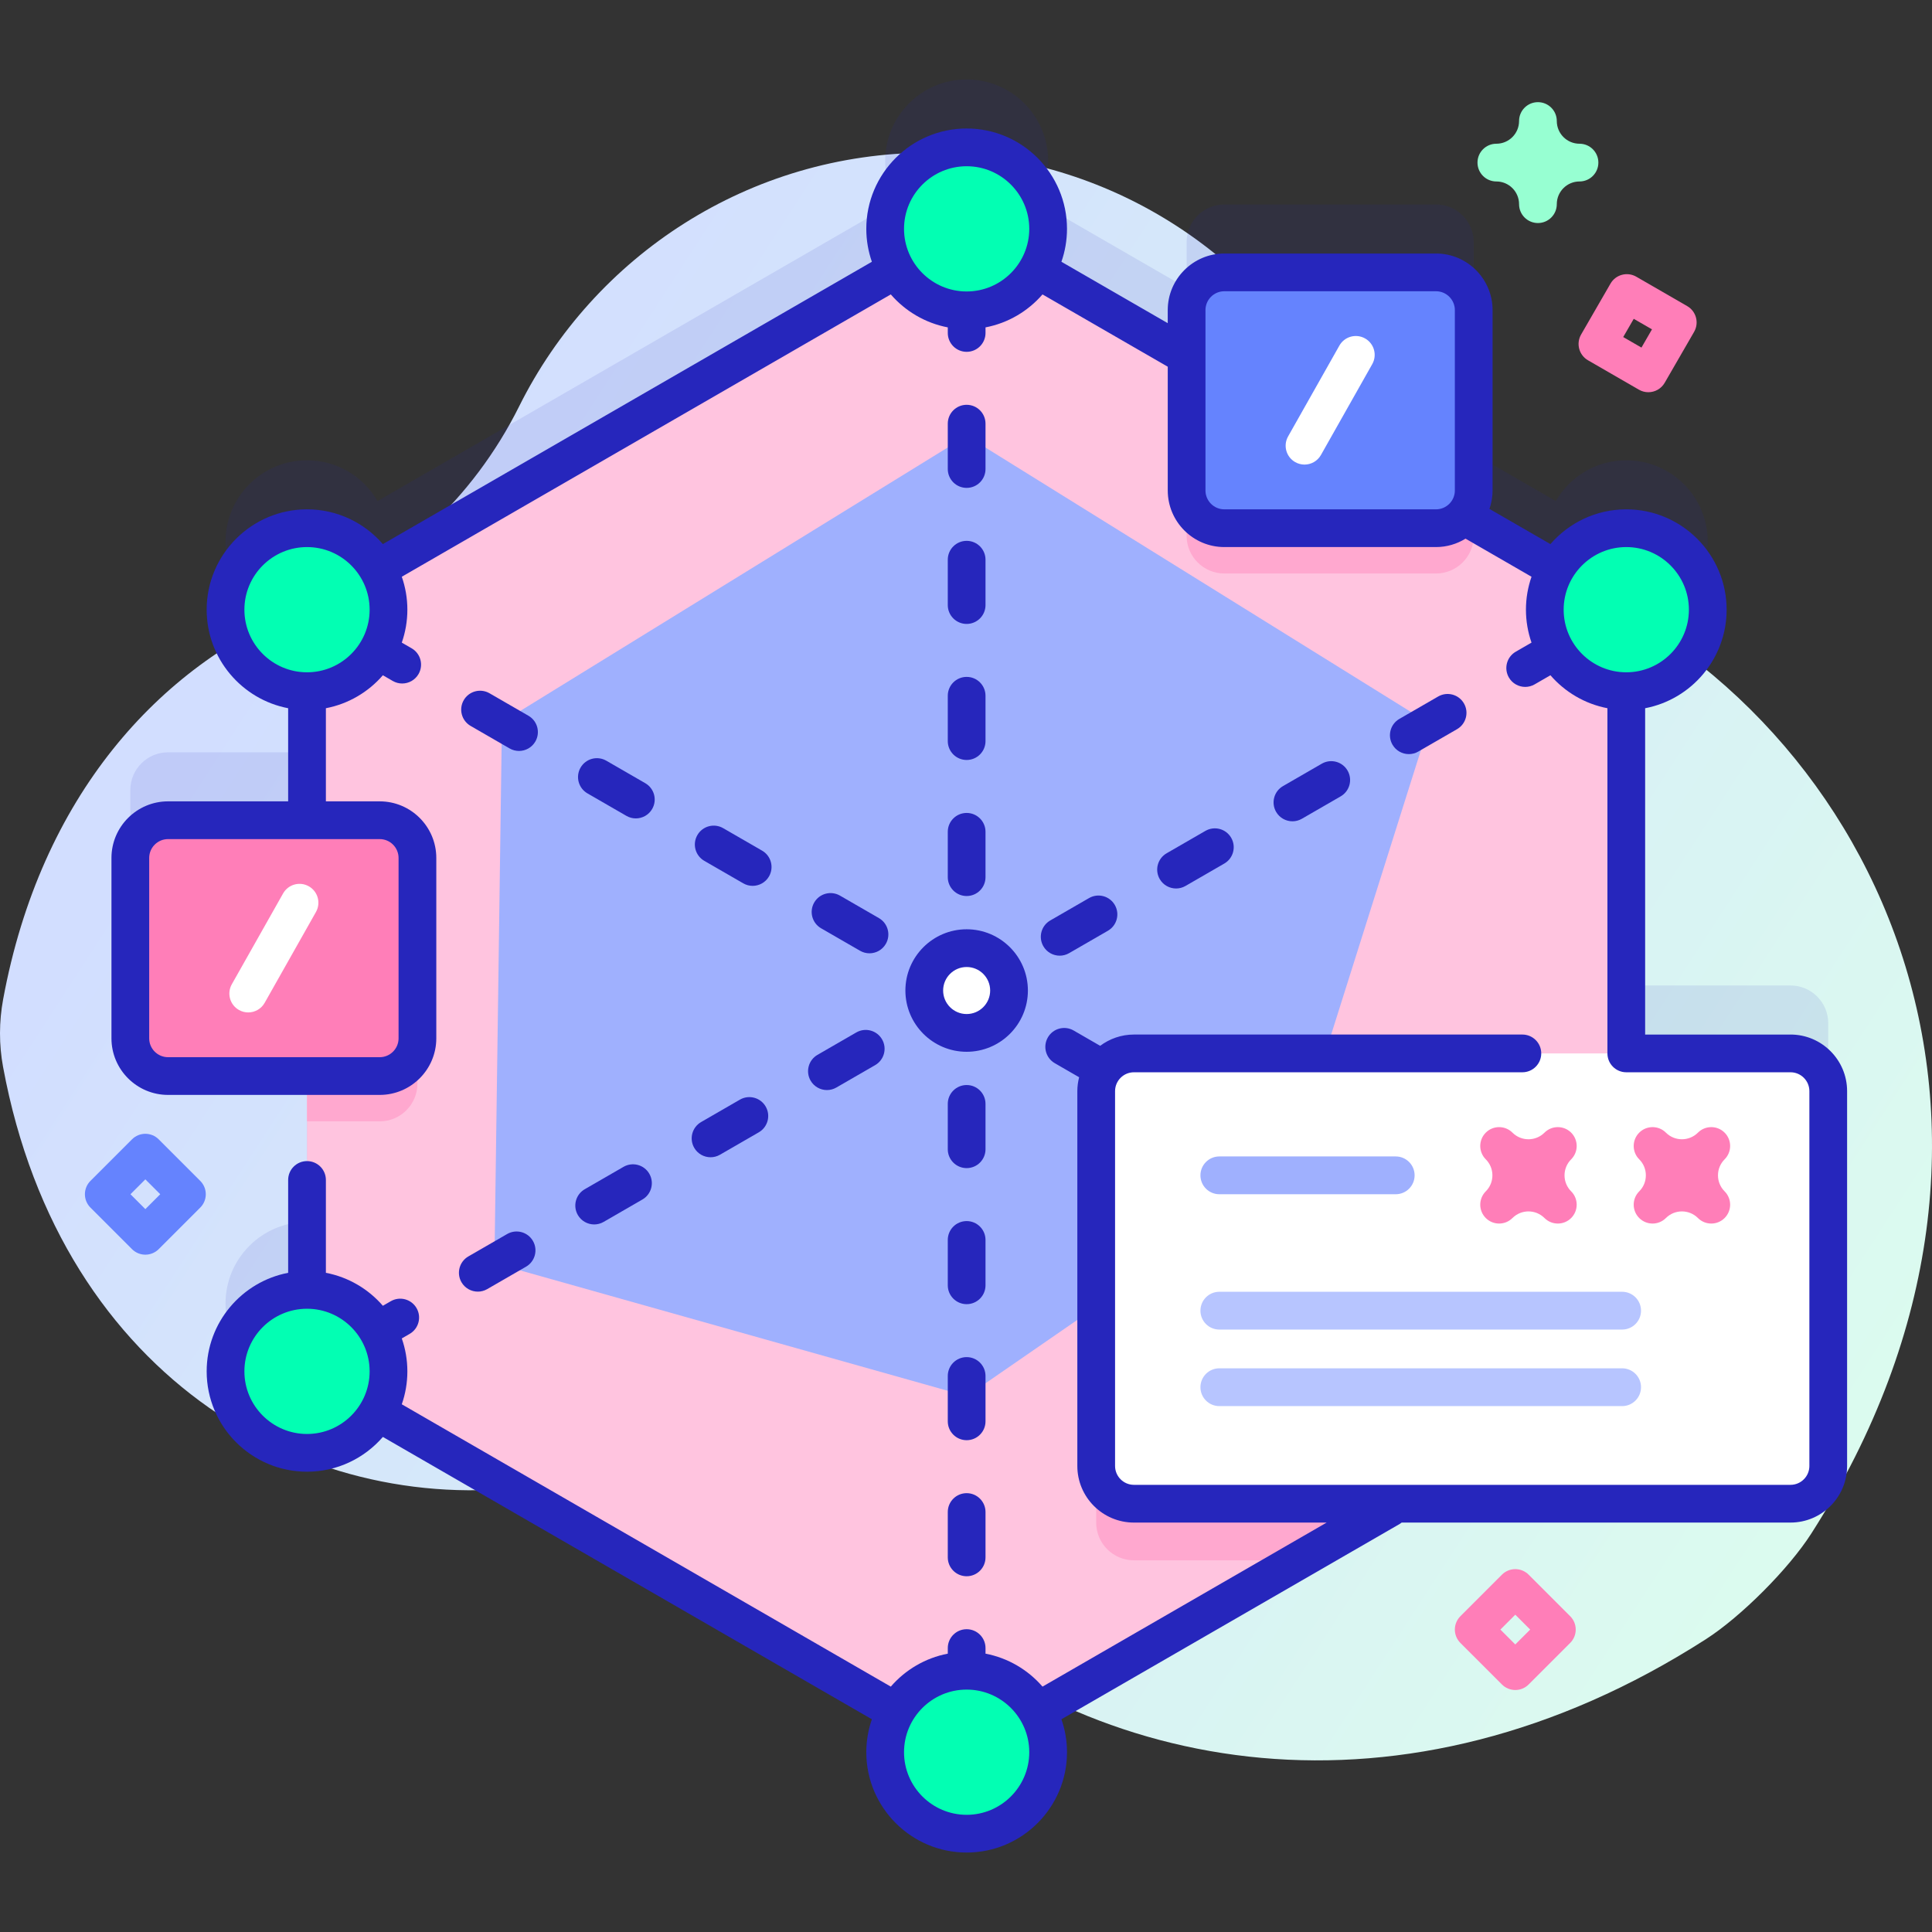 <?xml version="1.0" encoding="UTF-8"?> <svg xmlns="http://www.w3.org/2000/svg" xmlns:xlink="http://www.w3.org/1999/xlink" id="Capa_1" height="512" viewBox="0 0 512 512" width="512"><rect x="0" y="0" width="512" height="512" fill="#333333" stroke="none"/><linearGradient id="SVGID_1_" gradientUnits="userSpaceOnUse" x1="59.221" x2="503.202" y1="135.821" y2="423.867"><stop offset=".049" stop-color="#d2deff"></stop><stop offset=".999" stop-color="#dcfdee"></stop></linearGradient><g><path d="m408.229 151.762c-23.697-9.236-43.717-26.089-55.961-48.381-20.59-37.487-60.43-62.898-106.221-62.898-47.53 0-88.646 27.377-108.477 67.219-12.146 24.401-32.814 43.56-58.09 53.762-37.349 15.074-68.703 49.524-78.653 103.382-1.092 5.91-1.108 11.986-.016 17.896 15.448 83.573 82.399 120.435 143.334 110.66 34.126-5.474 68.672 5.909 93.967 29.462 51.434 47.892 133.884 62.907 213.923 11.57 9.377-6.014 21.957-18.634 27.966-28.015 68.966-107.671 17.879-219.715-71.772-254.657z" fill="url(#SVGID_1_)"></path><path d="m474.501 261.167h-43.52v-96c11.926 0 21.593-9.668 21.593-21.593 0-11.926-9.668-21.593-21.593-21.593-7.991 0-14.951 4.351-18.685 10.803l-21.745-12.553-2.624-1.515c1.625-1.778 2.624-4.137 2.624-6.736v-47.796c0-5.523-4.478-10.001-10.001-10.001h-56.086c-5.523 0-10.001 4.477-10.001 10.001v12.118l-.002-.001-39.605-22.863c1.839-3.177 2.908-6.855 2.908-10.79 0-11.926-9.668-21.593-21.593-21.593-11.926 0-21.593 9.668-21.593 21.593 0 3.935 1.069 7.613 2.908 10.79l-137.44 79.346c-3.734-6.451-10.694-10.803-18.685-10.803-11.926 0-21.593 9.668-21.593 21.593 0 11.926 9.667 21.593 21.593 21.593v34.202h-36.824c-5.523 0-10.001 4.478-10.001 10.001v47.796c0 5.523 4.477 10.001 10.001 10.001h36.825v56.666c-11.926 0-21.593 9.668-21.593 21.593 0 11.926 9.668 21.593 21.593 21.593 7.99 0 14.95-4.351 18.685-10.803l137.44 79.346c-1.839 3.177-2.908 6.855-2.908 10.79 0 11.926 9.668 21.593 21.593 21.593 11.926 0 21.593-9.668 21.593-21.593 0-3.935-1.069-7.613-2.908-10.79l69.394-40.062 25.983-15h104.267c5.523 0 10-4.477 10-10v-99.333c0-5.523-4.477-10.001-10-10z" fill="#2626bc" opacity=".1"></path><path d="m430.981 161.57v201.859l-86.73 50.07-88.08 50.85-174.809-100.921v-201.858l174.809-100.92 58.29 33.65 76.09 43.93z" fill="#ffc4df"></path><path d="m430.981 294.169v69.26l-86.73 50.07h-43.75c-5.52 0-10-4.48-10-10v-99.33c0-5.53 4.48-10 10-10z" fill="#ffa8cf"></path><path d="m110.622 239.369v47.8c0 5.52-4.48 10-10 10h-19.26v-67.8h19.26c5.52 0 10 4.48 10 10z" fill="#ffa8cf"></path><path d="m390.551 138.23v3.75c0 5.52-4.48 10-10 10h-56.09c-5.52 0-10-4.48-10-10v-47.68z" fill="#ffa8cf"></path><path d="m256.223 369.998-125.195-35.248 1.991-143.353 123.152-75.897 122.619 76.206-37.788 119.771z" fill="#9fb0fe"></path><g fill="#02ffb3"><ellipse cx="256.171" cy="60.647" rx="21.593" ry="21.593" transform="matrix(.16 -.987 .987 .16 155.273 303.795)"></ellipse><ellipse cx="256.171" cy="464.351" rx="21.593" ry="21.593" transform="matrix(.16 -.987 .987 .16 -243.219 642.833)"></ellipse><ellipse cx="430.981" cy="161.573" rx="21.593" ry="21.593" transform="matrix(.23 -.973 .973 .23 174.711 543.902)"></ellipse><ellipse cx="81.362" cy="161.573" rx="21.593" ry="21.593" transform="matrix(.23 -.973 .973 .23 -94.582 203.636)"></ellipse><ellipse cx="81.362" cy="363.425" rx="21.593" ry="21.593" transform="matrix(.707 -.707 .707 .707 -233.15 163.977)"></ellipse></g><path d="m474.501 398.498h-173.999c-5.523 0-10-4.477-10-10v-99.333c0-5.523 4.477-10 10-10h173.999c5.523 0 10 4.477 10 10v99.333c0 5.523-4.477 10-10 10z" fill="#fff"></path><path d="m369.878 316.485h-46.742c-2.766 0-5.008-2.242-5.008-5.008s2.242-5.008 5.008-5.008h46.742c2.766 0 5.008 2.242 5.008 5.008 0 2.765-2.241 5.008-5.008 5.008z" fill="#9fb0fe"></path><path d="m429.878 352.349h-106.742c-2.766 0-5.008-2.242-5.008-5.008s2.242-5.008 5.008-5.008h106.742c2.766 0 5.008 2.242 5.008 5.008s-2.242 5.008-5.008 5.008z" fill="#b7c5ff"></path><path d="m429.878 372.633h-106.742c-2.766 0-5.008-2.242-5.008-5.008s2.242-5.008 5.008-5.008h106.742c2.766 0 5.008 2.242 5.008 5.008 0 2.765-2.242 5.008-5.008 5.008z" fill="#b7c5ff"></path><path d="m412.838 324.254c-1.279 0-2.559-.488-3.535-1.464-2.34-2.339-6.146-2.339-8.486 0-1.951 1.952-5.118 1.953-7.071 0-.976-.976-1.464-2.256-1.464-3.536 0-1.279.488-2.559 1.465-3.535 1.133-1.133 1.757-2.64 1.757-4.242s-.624-3.109-1.757-4.243c-.977-.977-1.465-2.256-1.465-3.536s.488-2.559 1.465-3.536c1.951-1.952 5.119-1.952 7.07 0 2.34 2.34 6.146 2.34 8.486 0 1.951-1.952 5.119-1.952 7.07 0 .977.977 1.465 2.256 1.465 3.536s-.488 2.559-1.465 3.536c-1.133 1.133-1.757 2.64-1.757 4.243s.624 3.109 1.757 4.242c.977.976 1.465 2.256 1.465 3.535 0 1.28-.488 2.56-1.464 3.536-.977.976-2.257 1.464-3.536 1.464z" fill="#ff7eb8"></path><path d="m453.504 324.254c-1.279 0-2.559-.488-3.535-1.464-2.34-2.339-6.146-2.339-8.486 0-1.951 1.952-5.118 1.953-7.071 0-.976-.976-1.464-2.256-1.464-3.536 0-1.279.488-2.559 1.465-3.535 1.133-1.133 1.757-2.64 1.757-4.242s-.624-3.109-1.757-4.243c-.977-.977-1.465-2.256-1.465-3.536s.488-2.559 1.465-3.536c1.951-1.952 5.119-1.952 7.07 0 2.34 2.34 6.146 2.34 8.486 0 1.951-1.952 5.119-1.952 7.07 0 .977.977 1.465 2.256 1.465 3.536s-.488 2.559-1.465 3.536c-1.133 1.133-1.757 2.64-1.757 4.243s.624 3.109 1.757 4.242c.977.976 1.465 2.256 1.465 3.535 0 1.28-.488 2.56-1.464 3.536s-2.257 1.464-3.536 1.464z" fill="#ff7eb8"></path><path d="m100.623 285.166h-56.086c-5.523 0-10.001-4.477-10.001-10.001v-47.796c0-5.523 4.477-10.001 10.001-10.001h56.086c5.523 0 10.001 4.477 10.001 10.001v47.796c0 5.524-4.478 10.001-10.001 10.001z" fill="#ff7eb8"></path><path d="m65.779 268.304c-.833 0-1.677-.208-2.453-.647-2.405-1.358-3.254-4.408-1.896-6.813l13.593-24.072c1.358-2.404 4.409-3.253 6.812-1.896 2.405 1.358 3.254 4.408 1.896 6.813l-13.593 24.072c-.919 1.628-2.614 2.543-4.359 2.543z" fill="#fff"></path><path d="m380.55 139.98h-56.086c-5.523 0-10.001-4.477-10.001-10.001v-47.796c0-5.523 4.478-10.001 10.001-10.001h56.086c5.523 0 10.001 4.477 10.001 10.001v47.796c0 5.523-4.477 10.001-10.001 10.001z" fill="#6583fe"></path><path d="m345.706 123.118c-.833 0-1.677-.209-2.453-.647-2.405-1.358-3.254-4.408-1.896-6.813l13.593-24.072c1.358-2.404 4.409-3.253 6.812-1.896 2.405 1.358 3.254 4.408 1.896 6.813l-13.593 24.072c-.919 1.628-2.614 2.543-4.359 2.543z" fill="#fff"></path><ellipse cx="256.171" cy="262.499" fill="#fff" rx="11.232" ry="11.232" transform="matrix(.23 -.973 .973 .23 -58.162 451.507)"></ellipse><g fill="#2626bc"><path d="m251.171 196.401c0 2.761 2.238 5 5 5s5-2.239 5-5v-12.018c0-2.761-2.238-5-5-5s-5 2.239-5 5z"></path><path d="m256.171 129.294c2.762 0 5-2.239 5-5v-12.018c0-2.761-2.238-5-5-5s-5 2.239-5 5v12.018c0 2.761 2.238 5 5 5z"></path><path d="m251.171 160.348c0 2.761 2.238 5 5 5s5-2.239 5-5v-12.018c0-2.761-2.238-5-5-5s-5 2.239-5 5z"></path><path d="m256.171 395.704c-2.762 0-5 2.239-5 5v12.018c0 2.761 2.238 5 5 5s5-2.239 5-5v-12.018c0-2.761-2.238-5-5-5z"></path><path d="m261.171 328.598c0-2.761-2.238-5-5-5s-5 2.239-5 5v12.018c0 2.761 2.238 5 5 5s5-2.239 5-5z"></path><path d="m261.171 292.544c0-2.761-2.238-5-5-5s-5 2.239-5 5v12.018c0 2.761 2.238 5 5 5s5-2.239 5-5z"></path><path d="m261.171 364.65c0-2.761-2.238-5-5-5s-5 2.239-5 5v12.018c0 2.761 2.238 5 5 5s5-2.239 5-5z"></path><path d="m251.171 232.455c0 2.761 2.238 5 5 5s5-2.239 5-5v-12.018c0-2.761-2.238-5-5-5s-5 2.239-5 5z"></path><path d="m122.292 339.795c.926 1.604 2.606 2.501 4.335 2.501.848 0 1.708-.216 2.495-.671l10.28-5.936c2.392-1.381 3.211-4.439 1.83-6.83-1.38-2.391-4.439-3.212-6.83-1.83l-10.28 5.936c-2.392 1.381-3.211 4.438-1.83 6.83z"></path><path d="m342.515 217.653c.848 0 1.708-.216 2.495-.671l10.28-5.936c2.392-1.381 3.211-4.438 1.83-6.83-1.38-2.391-4.439-3.212-6.83-1.83l-10.28 5.936c-2.392 1.381-3.211 4.438-1.83 6.83.925 1.604 2.606 2.501 4.335 2.501z"></path><path d="m311.673 235.459c.848 0 1.708-.216 2.495-.671l10.28-5.935c2.392-1.38 3.211-4.438 1.83-6.83-1.38-2.391-4.438-3.212-6.83-1.83l-10.28 5.935c-2.392 1.38-3.211 4.438-1.83 6.83.926 1.604 2.606 2.501 4.335 2.501z"></path><path d="m280.832 253.265c.848 0 1.708-.216 2.495-.671l10.28-5.935c2.392-1.38 3.211-4.438 1.83-6.83-1.38-2.391-4.439-3.212-6.83-1.83l-10.28 5.935c-2.392 1.38-3.211 4.438-1.83 6.83.926 1.604 2.607 2.501 4.335 2.501z"></path><path d="m373.355 199.847c.848 0 1.708-.216 2.495-.671l10.28-5.936c2.392-1.381 3.211-4.439 1.83-6.83-1.38-2.391-4.438-3.212-6.83-1.83l-10.28 5.936c-2.392 1.381-3.211 4.438-1.83 6.83.926 1.604 2.607 2.501 4.335 2.501z"></path><path d="m214.814 286.377c.926 1.604 2.606 2.501 4.335 2.501.848 0 1.708-.216 2.495-.671l10.281-5.936c2.392-1.38 3.211-4.438 1.83-6.83-1.38-2.391-4.438-3.212-6.83-1.83l-10.281 5.936c-2.391 1.38-3.21 4.438-1.83 6.83z"></path><path d="m153.133 321.989c.926 1.604 2.606 2.501 4.335 2.501.848 0 1.708-.216 2.495-.671l10.28-5.936c2.392-1.381 3.211-4.439 1.83-6.83-1.38-2.391-4.438-3.212-6.83-1.83l-10.28 5.936c-2.392 1.381-3.211 4.438-1.83 6.83z"></path><path d="m183.974 304.183c.926 1.604 2.606 2.501 4.335 2.501.848 0 1.708-.216 2.495-.671l10.28-5.936c2.392-1.381 3.211-4.439 1.83-6.83-1.38-2.391-4.438-3.212-6.83-1.83l-10.28 5.936c-2.392 1.38-3.211 4.438-1.83 6.83z"></path><path d="m217.604 246.006 10.32 5.958c.788.455 1.647.671 2.495.671 1.729 0 3.409-.897 4.335-2.501 1.381-2.392.562-5.45-1.83-6.83l-10.32-5.958c-2.396-1.382-5.451-.561-6.83 1.83-1.381 2.391-.562 5.45 1.83 6.83z"></path><path d="m124.724 192.381 10.32 5.958c.787.455 1.647.671 2.495.671 1.729 0 3.409-.897 4.335-2.501 1.381-2.392.562-5.449-1.83-6.83l-10.32-5.958c-2.393-1.382-5.45-.56-6.83 1.83-1.381 2.392-.562 5.45 1.83 6.83z"></path><path d="m186.644 228.131 10.32 5.958c.787.455 1.647.671 2.495.671 1.729 0 3.409-.897 4.335-2.501 1.381-2.392.562-5.449-1.83-6.83l-10.32-5.958c-2.393-1.381-5.45-.561-6.83 1.83-1.381 2.391-.562 5.449 1.83 6.83z"></path><path d="m155.684 210.256 10.32 5.958c.788.455 1.647.671 2.495.671 1.729 0 3.409-.897 4.335-2.501 1.381-2.392.562-5.45-1.83-6.83l-10.32-5.958c-2.396-1.381-5.451-.561-6.83 1.83-1.381 2.392-.562 5.45 1.83 6.83z"></path><path d="m474.501 274.166h-38.521v-86.478c12.281-2.347 21.594-13.161 21.594-26.115 0-14.664-11.93-26.593-26.594-26.593-8.023 0-15.222 3.577-20.102 9.213l-16.16-9.33c.53-1.533.833-3.172.833-4.884v-47.796c0-8.271-6.729-15.001-15-15.001h-56.087c-8.271 0-15 6.729-15 15.001v3.458l-28.177-16.268c.953-2.736 1.478-5.67 1.478-8.727 0-14.664-11.93-26.593-26.594-26.593-14.663 0-26.593 11.93-26.593 26.593 0 3.056.525 5.991 1.478 8.727l-129.592 74.82c-4.88-5.637-12.079-9.214-20.102-9.214-14.664 0-26.594 11.93-26.594 26.593 0 12.954 9.313 23.768 21.594 26.115v24.68h-31.825c-8.271 0-15.001 6.729-15.001 15.001v47.796c0 8.271 6.729 15.001 15.001 15.001h56.086c8.271 0 15.001-6.729 15.001-15.001v-47.796c0-8.271-6.729-15.001-15.001-15.001h-14.261v-24.68c5.985-1.144 11.262-4.3 15.102-8.735l2.619 1.512c.787.455 1.646.671 2.495.671 1.728 0 3.409-.897 4.335-2.5 1.381-2.392.562-5.45-1.83-6.831l-2.606-1.505c.953-2.736 1.478-5.67 1.478-8.727s-.525-5.991-1.478-8.727l129.592-74.82c3.84 4.436 9.117 7.591 15.102 8.735v1.479c0 2.761 2.238 5 5 5s5-2.239 5-5v-1.479c5.986-1.144 11.263-4.3 15.103-8.735l33.19 19.162v32.791c0 8.271 6.729 15.001 15 15.001h56.087c2.871 0 5.547-.825 7.829-2.23l17.486 10.096c-.953 2.736-1.478 5.67-1.478 8.727 0 3.056.525 5.991 1.478 8.727l-4.174 2.41c-2.392 1.38-3.211 4.438-1.83 6.83.926 1.604 2.606 2.501 4.335 2.501.848 0 1.708-.216 2.495-.671l4.187-2.417c3.84 4.436 9.117 7.591 15.102 8.735v91.478c0 2.761 2.238 5 5 5h43.52c2.757 0 5 2.243 5 5v99.333c0 2.757-2.243 5-5 5h-173.999c-2.757 0-5-2.243-5-5v-99.333c0-2.757 2.243-5 5-5h102.94c2.762 0 5-2.239 5-5s-2.238-5-5-5h-102.94c-3.355 0-6.446 1.121-8.947 2.989l-7.032-4.059c-2.396-1.383-5.451-.561-6.83 1.83-1.381 2.392-.562 5.45 1.83 6.83l6.455 3.727c-.3 1.181-.477 2.411-.477 3.684v99.333c0 8.271 6.729 15 15 15h51.069l-75.297 43.473c-3.84-4.436-9.117-7.592-15.103-8.735v-1.478c0-2.761-2.238-5-5-5s-5 2.239-5 5v1.478c-5.986 1.144-11.262 4.3-15.102 8.736l-129.592-74.82c.953-2.736 1.478-5.67 1.478-8.726 0-3.057-.525-5.991-1.478-8.727l2.084-1.203c2.392-1.38 3.211-4.438 1.83-6.83-1.381-2.391-4.439-3.212-6.83-1.83l-2.096 1.21c-3.84-4.436-9.116-7.591-15.102-8.735v-24.606c0-2.761-2.238-5-5-5s-5 2.239-5 5v24.606c-12.281 2.347-21.594 13.161-21.594 26.115 0 14.663 11.93 26.593 26.594 26.593 8.023 0 15.222-3.577 20.102-9.214l129.592 74.82c-.953 2.736-1.478 5.67-1.478 8.727 0 14.663 11.93 26.593 26.593 26.593 14.664 0 26.594-11.93 26.594-26.593 0-3.057-.525-5.991-1.478-8.727l89.694-51.785c.172-.099.318-.225.473-.341h103.046c8.271 0 15-6.729 15-15v-99.333c0-8.272-6.729-15.001-14.999-15.001zm-368.877-46.797v47.796c0 2.757-2.243 5.001-5.001 5.001h-56.086c-2.758 0-5.001-2.244-5.001-5.001v-47.796c0-2.757 2.243-5.001 5.001-5.001h56.086c2.758 0 5.001 2.244 5.001 5.001zm-24.262-49.203c-9.149 0-16.594-7.443-16.594-16.593s7.444-16.593 16.594-16.593 16.593 7.444 16.593 16.593-7.443 16.593-16.593 16.593zm174.809-100.926c-9.149 0-16.593-7.443-16.593-16.593s7.443-16.593 16.593-16.593 16.594 7.444 16.594 16.593-7.445 16.593-16.594 16.593zm124.38 57.74h-56.087c-2.757 0-5-2.244-5-5.001v-47.796c0-2.757 2.243-5.001 5-5.001h56.087c2.757 0 5 2.244 5 5.001v47.796c0 2.757-2.243 5.001-5 5.001zm33.837 26.593c0-9.149 7.443-16.593 16.593-16.593s16.594 7.444 16.594 16.593-7.444 16.593-16.594 16.593-16.593-7.443-16.593-16.593zm-333.026 218.445c-9.149 0-16.594-7.443-16.594-16.593s7.444-16.593 16.594-16.593 16.593 7.444 16.593 16.593-7.443 16.593-16.593 16.593zm174.809 100.926c-9.149 0-16.593-7.443-16.593-16.593s7.443-16.593 16.593-16.593 16.594 7.444 16.594 16.593-7.445 16.593-16.594 16.593z"></path><path d="m239.939 262.5c0 8.95 7.281 16.232 16.231 16.232s16.232-7.282 16.232-16.232c0-8.951-7.282-16.232-16.232-16.232s-16.231 7.281-16.231 16.232zm16.232-6.233c3.437 0 6.232 2.796 6.232 6.232s-2.796 6.232-6.232 6.232-6.231-2.795-6.231-6.232 2.795-6.232 6.231-6.232z"></path></g><path d="m38.518 332.502c-1.326 0-2.598-.527-3.535-1.464l-11.017-11.018c-1.953-1.953-1.953-5.119 0-7.071l11.017-11.017c.938-.938 2.209-1.464 3.535-1.464s2.598.527 3.535 1.464l11.018 11.017c.938.938 1.465 2.209 1.465 3.536s-.526 2.598-1.465 3.536l-11.018 11.017c-.938.937-2.209 1.464-3.535 1.464zm-3.946-16.018 3.945 3.946 3.946-3.946-3.946-3.946z" fill="#6583fe"></path><path d="m401.568 447.87c-1.326 0-2.598-.527-3.535-1.464l-11.018-11.017c-.938-.938-1.465-2.209-1.465-3.536s.526-2.598 1.465-3.536l11.018-11.017c.938-.938 2.209-1.464 3.535-1.464s2.598.527 3.535 1.464l11.017 11.017c1.953 1.953 1.953 5.119 0 7.071l-11.017 11.017c-.937.938-2.208 1.465-3.535 1.465zm-3.946-16.017 3.946 3.946 3.945-3.946-3.945-3.946z" fill="#ff7eb8"></path><path d="m436.827 103.943c-.848 0-1.708-.216-2.495-.671l-13.493-7.79c-2.392-1.38-3.211-4.438-1.83-6.83l7.79-13.493c1.38-2.391 4.438-3.212 6.83-1.83l13.493 7.79c2.392 1.38 3.211 4.438 1.83 6.83l-7.79 13.493c-.926 1.604-2.606 2.501-4.335 2.501zm-6.658-14.621 4.833 2.79 2.79-4.833-4.833-2.79z" fill="#ff7eb8"></path><path d="m407.567 59.107c-2.762 0-5-2.239-5-5 0-3.318-2.699-6.017-6.017-6.017-2.762 0-5-2.239-5-5s2.238-5 5-5c3.317 0 6.017-2.699 6.017-6.017 0-2.761 2.238-5 5-5s5 2.239 5 5c0 3.318 2.699 6.017 6.018 6.017 2.762 0 5 2.239 5 5s-2.238 5-5 5c-3.318 0-6.018 2.699-6.018 6.017 0 2.761-2.238 5-5 5z" fill="#97ffd2"></path></g></svg> 